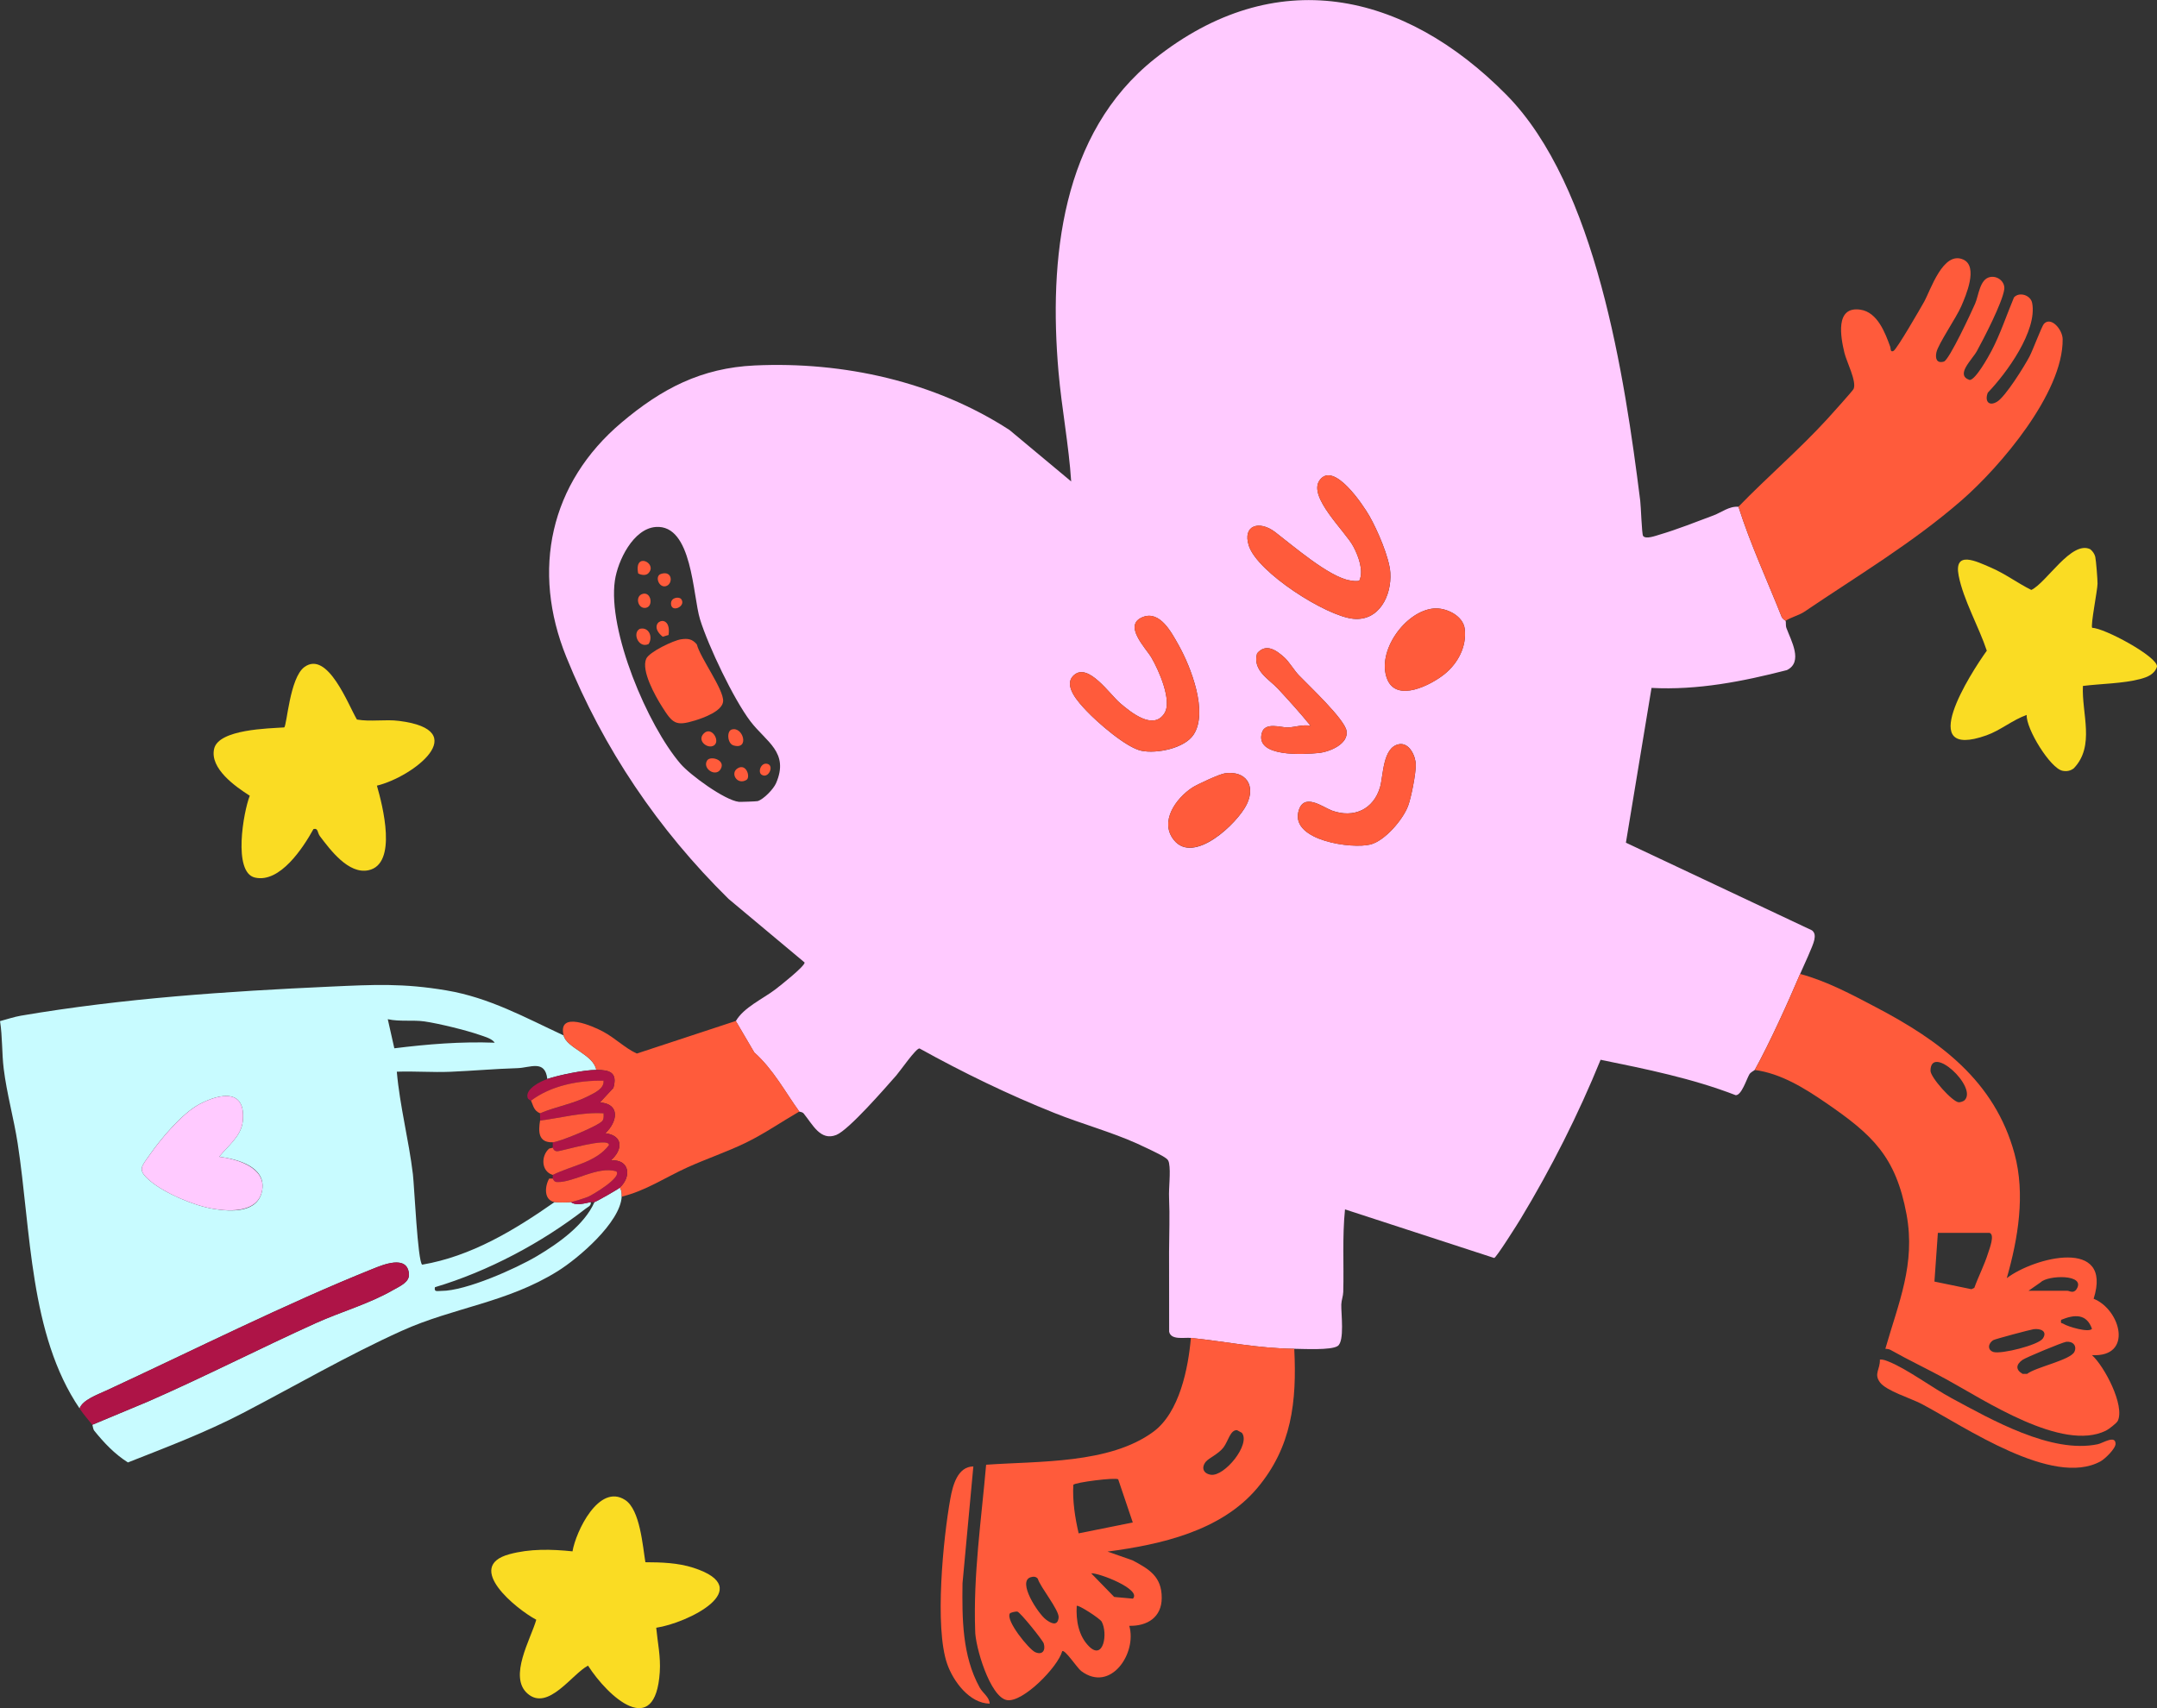 <svg xmlns="http://www.w3.org/2000/svg" fill="none" viewBox="0 0 202 160" height="160" width="202">
<rect x="0" y="0" width="202" height="160" fill="#333333" stroke="none"/>
<g clip-path="url(#clip0_237_8609)">
<path fill="#FFCAFF" d="M162.805 47.463C163.926 50.987 165.486 54.335 166.845 57.768C166.937 57.997 167.209 58.125 167.22 58.149C167.27 58.273 167.209 58.591 167.298 58.828C167.723 59.991 168.894 62.003 167.34 62.766C163.197 63.834 158.973 64.661 154.663 64.435L152.264 78.932L169.69 87.144C169.987 87.381 169.976 87.696 169.906 88.046C169.789 88.626 168.88 90.513 168.579 91.224C167.432 93.932 165.723 97.697 164.333 100.214C164.298 100.274 163.947 100.419 163.823 100.635C163.544 101.126 163.098 102.579 162.553 102.586C158.477 101.009 154.154 100.136 149.894 99.266C147.81 104.389 145.262 109.437 142.396 114.178C142.096 114.673 140.146 117.769 139.93 117.833L125.958 113.28C125.696 115.85 125.863 118.423 125.795 121.004C125.785 121.403 125.626 121.775 125.611 122.178C125.583 122.998 125.937 125.635 125.272 126.077C124.653 126.491 122.084 126.346 121.203 126.338C117.842 126.307 114.834 125.663 111.526 125.32C110.921 125.257 109.644 125.557 109.488 124.726C109.502 122.238 109.47 119.745 109.481 117.257C109.488 115.517 109.559 113.955 109.481 112.184C109.439 111.233 109.647 109.805 109.481 108.956C109.421 108.631 109.29 108.55 109.039 108.384C108.632 108.115 107.082 107.383 106.548 107.143C104.068 106.022 101.287 105.269 98.746 104.251C94.409 102.519 90.188 100.465 86.112 98.206C85.797 98.153 84.293 100.327 83.939 100.73C82.899 101.907 79.485 105.845 78.317 106.308C76.831 106.895 76.116 105.343 75.264 104.3C75.133 104.138 74.867 104.141 74.853 104.124C73.534 102.3 72.426 100.182 70.636 98.584L68.909 95.643C69.652 94.356 71.425 93.578 72.631 92.659C73.049 92.341 75.405 90.478 75.349 90.153L68.226 84.196C61.635 77.702 56.519 70.141 53.037 61.543C49.746 53.416 51.491 45.25 58.206 39.579C61.964 36.405 65.668 34.464 70.682 34.231C78.986 33.849 87.53 35.733 94.532 40.272L100.314 45.094C100.091 41.654 99.426 38.264 99.128 34.832C98.216 24.308 99.373 12.476 108.14 5.504C119.384 -3.44 131.449 -0.863 141.07 8.877C149.498 17.407 152.155 35.369 153.605 46.901C153.673 47.427 153.75 50.015 153.871 50.195C154.111 50.549 155.081 50.174 155.456 50.065C156.988 49.616 158.934 48.855 160.462 48.279C161.223 47.993 161.952 47.392 162.794 47.47L162.805 47.463ZM127.296 54.392C127.009 54.476 126.715 54.413 126.432 54.37C124.486 54.07 121.033 51.072 119.42 49.842C117.934 48.707 116.331 49.195 116.954 51.121C117.757 53.607 124.175 57.715 126.744 57.962C129.16 58.195 130.335 55.774 130.204 53.656C130.112 52.214 128.976 49.608 128.24 48.325C127.685 47.353 124.897 43.125 123.574 44.992C122.47 46.547 125.987 49.764 126.737 51.185C127.2 52.058 127.741 53.451 127.299 54.395L127.296 54.392ZM61.408 49.361C59.292 49.524 57.852 52.532 57.584 54.374C56.894 59.079 60.633 67.938 63.733 71.547C64.628 72.59 67.865 74.955 69.185 75.104C69.344 75.121 70.848 75.069 70.958 75.037C71.52 74.863 72.437 73.912 72.677 73.358C73.94 70.452 71.736 69.487 70.271 67.556C68.7 65.485 66.333 60.514 65.558 58.015C64.868 55.788 64.847 49.096 61.401 49.361H61.408ZM134.245 56.997C131.577 57.258 128.881 61.045 129.91 63.615C130.802 65.838 134.043 64.141 135.285 63.137C136.527 62.133 137.369 60.553 137.171 58.906C137.018 57.644 135.38 56.884 134.245 56.997ZM101.74 66.57C102.762 67.659 105.469 70.031 106.898 70.324C108.328 70.618 110.925 70.098 111.77 68.825C113.178 66.715 111.523 62.462 110.369 60.412C109.704 59.235 108.632 57.163 107.019 57.799C105.129 58.549 107.302 60.695 107.829 61.593C108.508 62.745 109.785 65.616 109.06 66.793C108.027 68.468 105.9 66.719 104.906 65.87C103.912 65.022 101.917 62.045 100.576 63.236C99.489 64.201 101.035 65.821 101.743 66.574L101.74 66.57ZM120.297 61.6C119.544 60.914 118.567 60.21 117.725 61.2C117.269 62.798 118.847 63.618 119.678 64.509C120.722 65.633 121.769 66.793 122.735 67.984C122.024 67.839 121.231 68.122 120.594 68.14C119.993 68.157 118.489 67.606 118.181 68.613C117.46 70.978 122.208 70.657 123.496 70.529C124.515 70.427 126.312 69.688 126.1 68.454C125.909 67.348 122.572 64.226 121.628 63.24C121.206 62.802 120.729 61.996 120.297 61.6ZM131.011 69.709C129.482 69.989 129.553 72.643 129.242 73.722C128.633 75.818 126.779 76.67 124.723 75.921C123.903 75.62 122.02 74.132 121.582 76.076C120.98 78.742 126.592 79.54 128.343 79.099C129.691 78.756 131.382 76.772 131.863 75.493C132.164 74.69 132.596 72.463 132.585 71.629C132.575 70.794 131.973 69.532 131.011 69.706V69.709ZM114.71 72.435C114.204 72.509 112.106 73.474 111.639 73.782C110.118 74.789 108.568 76.946 109.92 78.667C111.784 81.039 115.896 77.119 116.759 75.337C117.622 73.555 116.667 72.159 114.71 72.438V72.435Z"></path>
<path fill="#C8FBFF" d="M52.782 96.99C53.069 98.163 55.588 98.775 55.839 100.214C54.714 100.207 52.34 100.695 51.254 101.062C51.045 99.224 49.64 100.016 48.458 100.051C46.35 100.115 44.273 100.302 42.178 100.391C40.512 100.461 38.828 100.323 37.161 100.384C37.441 103.593 38.286 106.796 38.668 109.988C38.799 111.081 39.114 118.151 39.535 118.459C44.131 117.677 48.182 115.22 51.936 112.594C52.234 112.647 53.154 112.64 53.465 112.594C53.921 112.962 54.788 112.711 55.333 112.594C55.358 112.972 55.075 113.032 54.848 113.212C50.755 116.401 45.702 119.088 40.731 120.569C40.628 121.057 40.968 120.912 41.333 120.916C43.608 120.923 48.285 118.844 50.291 117.653C52.287 116.468 54.717 114.754 55.673 112.597C55.903 112.527 57.88 111.399 58.05 111.24C58.213 111.501 58.238 111.788 58.22 112.088C58.089 114.499 54.176 117.854 52.223 119.07C47.461 122.036 42.493 122.453 37.614 124.659C32.516 126.964 27.689 129.782 22.74 132.359C19.272 134.165 15.614 135.551 11.98 136.983C10.738 136.198 9.744 135.148 8.835 134.02C8.69 133.84 8.693 133.518 8.644 133.455L13.852 131.281C19.152 128.961 24.314 126.31 29.582 123.927C31.971 122.846 34.546 122.142 36.832 120.824C37.434 120.477 38.371 120.099 38.3 119.318C38.141 117.501 35.859 118.469 34.872 118.865C26.734 122.132 17.984 126.533 9.942 130.255C9.167 130.616 7.731 131.121 7.455 131.927C2.742 124.999 2.908 115.22 1.656 107.104C1.295 104.76 0.637 102.459 0.347 100.101C0.17 98.676 0.233 97.092 0.003 95.646C0.647 95.477 1.298 95.251 1.956 95.137C11.495 93.511 21.307 92.85 30.976 92.412C35.01 92.228 37.759 92.083 41.81 92.769C45.833 93.448 49.141 95.293 52.785 96.986L52.782 96.99ZM46.332 97.668C46.067 97.276 45.373 97.096 44.938 96.944C43.664 96.498 41.078 95.866 39.755 95.675C38.661 95.519 37.441 95.714 36.315 95.466L36.928 98.192C40.055 97.803 43.176 97.548 46.332 97.668ZM20.525 108.352C21.331 107.341 22.58 106.436 22.733 105.046C23.061 101.988 20.687 102.377 18.713 103.406C17.072 104.258 15.062 106.665 14 108.196C13.24 109.292 12.847 109.557 13.993 110.554C15.37 111.752 18.172 112.933 19.973 113.23C21.646 113.506 24.208 113.644 24.558 111.452C24.909 109.26 22.177 108.557 20.525 108.352Z"></path>
<path fill="#FF5B3B" d="M168.575 91.224C171.084 91.903 173.419 93.154 175.708 94.36C181.638 97.474 186.797 101.235 188.654 108.058C189.687 111.855 188.994 115.998 187.932 119.721C190.512 117.755 197.892 115.882 196.067 121.651C198.607 122.673 199.796 127.144 195.911 126.932C197.078 127.982 199.003 131.652 198.331 133.083C198.225 133.31 197.461 133.886 197.216 134.006C193.119 136.021 185.831 131.139 182.271 129.195C180.541 128.247 178.765 127.413 177.042 126.441C176.9 126.36 176.72 126.349 176.561 126.335C177.803 122.001 179.402 118.402 178.546 113.753C177.541 108.316 175.354 106.294 171.006 103.307C169.003 101.932 166.778 100.543 164.329 100.221C165.72 97.704 167.429 93.939 168.575 91.231V91.224ZM183.984 103.053C185.222 101.819 180.807 97.736 180.789 100.292C180.785 100.914 182.841 103.212 183.432 103.247C183.587 103.254 183.874 103.162 183.984 103.053ZM186.319 115.479H181.479L181.157 120.042L184.621 120.756L184.89 120.633C185.282 119.547 185.838 118.483 186.181 117.38C186.305 116.985 186.843 115.641 186.315 115.479H186.319ZM189.967 120.905H193.618C193.795 120.905 194.184 121.202 194.474 120.739C195.359 119.321 191.785 119.434 191.117 120.102L189.967 120.905ZM195.911 124.468C195.405 123.022 194.262 123.118 193.027 123.623C192.946 124.016 193.073 123.896 193.243 124.002C193.664 124.27 195.624 124.854 195.911 124.465V124.468ZM190.437 124.504C190.112 124.55 186.857 125.423 186.69 125.518C186.177 125.808 186.089 126.455 186.69 126.639C187.419 126.858 190.887 125.992 191.304 125.38C191.771 124.702 191.11 124.412 190.434 124.504H190.437ZM193.494 125.684C193.144 125.73 189.716 127.152 189.401 127.378C188.796 127.813 188.736 128.293 189.411 128.686H189.839C190.664 128.049 193.891 127.395 194.262 126.625C194.531 126.063 194.121 125.607 193.491 125.684H193.494Z"></path>
<path fill="#FF5B3B" d="M162.804 47.463C165.508 44.673 168.504 42.11 171.13 39.24C171.462 38.876 173.504 36.61 173.585 36.433C173.9 35.747 172.924 33.87 172.729 33.053C172.386 31.615 171.813 28.656 174.222 29.006C175.839 29.242 176.554 31.204 177.024 32.498C177.07 32.626 177.007 33.029 177.321 32.873C177.636 32.718 179.837 28.896 180.187 28.274C180.796 27.189 181.964 23.463 183.856 24.311C185.296 24.958 184.09 27.712 183.665 28.695C183.198 29.769 181.518 32.209 181.344 32.997C181.217 33.577 181.366 34.068 182.045 33.867C182.537 33.722 184.614 29.25 184.96 28.461C185.307 27.673 185.392 26.149 186.361 25.951C187.087 25.803 187.794 26.407 187.695 27.111C187.518 28.345 185.806 31.657 185.137 32.877C184.684 33.704 183.075 35.132 184.454 35.592C185.003 35.592 186.213 33.414 186.496 32.877C187.327 31.297 187.915 29.508 188.605 27.86C189.096 27.305 190.168 27.634 190.31 28.384C190.802 30.992 187.908 34.959 186.156 36.779C185.852 37.547 186.227 38.098 187.012 37.635C187.798 37.172 189.571 34.322 190.062 33.389C190.367 32.809 191.216 30.536 191.414 30.328C192.09 29.617 193.158 30.879 193.165 31.774C193.218 36.804 187.31 43.726 183.694 46.872C179.08 50.885 173.921 53.946 168.964 57.308C168.501 57.623 167.715 57.817 167.22 58.149C167.209 58.125 166.937 57.997 166.845 57.767C165.486 54.335 163.926 50.991 162.804 47.463Z"></path>
<path fill="#FF5B3B" d="M121.206 126.335C121.45 131.263 120.987 135.53 117.728 139.397C114.342 143.413 108.699 144.675 103.721 145.333L106.045 146.146C107.637 146.98 108.802 147.687 108.794 149.674C108.791 151.484 107.446 152.325 105.755 152.286C106.498 154.842 104.014 158.586 101.258 156.525C100.873 156.239 99.73 154.471 99.475 154.662C99.086 156.126 95.795 159.495 94.302 159.244C92.71 158.978 91.302 154.16 91.323 152.707C91.139 147.507 91.9 142.36 92.349 137.198C97.218 136.848 103.905 137.142 108.016 134.105C110.457 132.302 111.278 128.17 111.526 125.317C114.834 125.66 117.842 126.303 121.203 126.335H121.206ZM112.938 136.898C112.481 137.442 112.662 138.022 113.391 138.135C114.664 138.333 117.148 135.286 116.299 134.208L115.85 133.96C115.216 133.907 115.007 135.021 114.579 135.576C114.095 136.205 113.224 136.559 112.938 136.902V136.898ZM104.719 138.567C104.481 138.362 100.66 138.853 100.515 139.079C100.43 140.603 100.674 142.144 101.014 143.625L106.084 142.607L104.719 138.57V138.567ZM106.095 149.741C106.944 148.864 102.854 147.298 102.189 147.369L104.343 149.582L106.095 149.741ZM96.538 147.73C95.222 148.108 97.204 151.123 97.943 151.693C98.396 152.042 99.05 152.382 99.139 151.512C99.21 150.826 97.433 148.681 97.186 147.871C97.016 147.662 96.779 147.659 96.538 147.73ZM100.834 150.42C100.752 151.77 101.003 153.259 102.015 154.241C103.339 155.528 103.767 153.004 103.172 151.898C103.013 151.601 100.965 150.275 100.83 150.42H100.834ZM94.575 151.123C94.147 151.788 96.358 154.478 96.931 154.747C97.607 155.061 97.943 154.598 97.745 153.937C97.656 153.644 95.555 151.024 95.279 150.957C95.13 150.922 94.624 151.046 94.575 151.127V151.123Z"></path>
<path fill="#FADC23" d="M60.442 146.33C61.932 146.333 63.503 146.386 64.932 146.849C70.993 148.804 64.355 152.039 61.454 152.467C61.589 153.884 61.882 155.167 61.787 156.617C61.376 162.966 56.961 158.964 55.068 156.016C53.571 156.794 51.324 160.318 49.4 158.632C47.595 157.052 49.715 153.513 50.221 151.717C48.359 150.727 43.441 146.747 47.687 145.584C49.619 145.053 51.643 145.106 53.614 145.311C53.932 143.441 56.094 138.909 58.546 140.5C59.947 141.409 60.187 144.827 60.439 146.326L60.442 146.33Z"></path>
<path fill="#FADC23" d="M35.297 73.587C35.827 75.436 37.264 80.947 34.493 81.516C32.632 81.898 30.941 79.618 29.957 78.321C29.713 77.999 29.812 77.536 29.356 77.656C28.397 79.395 26.221 82.743 23.872 82.199C21.788 81.718 22.8 76.019 23.391 74.535C22.046 73.679 19.637 71.986 20.051 70.144C20.465 68.302 25.167 68.235 26.614 68.136C26.872 67.977 27.12 63.494 28.507 62.48C30.69 60.882 32.632 66.072 33.425 67.397C34.727 67.624 36.068 67.358 37.373 67.525C44.343 68.398 38.693 72.767 35.293 73.591L35.297 73.587Z"></path>
<path fill="#FADC23" d="M195.929 58.81C197.025 58.8 202.078 61.511 202 62.441C201.77 63.162 201.108 63.42 200.436 63.601C198.841 64.028 196.721 64.042 195.062 64.251C194.934 66.832 196.226 69.861 194.209 71.965C193.891 72.209 193.544 72.276 193.148 72.195C192.001 71.958 189.723 68.253 189.797 66.966C188.477 67.433 187.342 68.412 186.025 68.879C179.299 71.265 184.504 63.116 186.061 60.949C185.328 58.733 183.864 56.184 183.425 53.914C182.958 51.5 185.123 52.599 186.4 53.144C187.755 53.72 188.92 54.607 190.229 55.258C191.651 54.59 193.986 50.595 195.745 51.443C195.968 51.617 196.155 51.885 196.219 52.157C196.297 52.507 196.435 54.271 196.431 54.674C196.424 55.3 195.759 58.605 195.932 58.807L195.929 58.81Z"></path>
<path fill="#FF5B3B" d="M68.912 95.632L70.639 98.573C72.429 100.171 73.537 102.289 74.857 104.113C73.187 105.075 71.612 106.174 69.875 107.023C68.138 107.871 66.149 108.543 64.384 109.342C62.342 110.264 60.439 111.558 58.217 112.085C58.234 111.784 58.21 111.498 58.047 111.236C59.161 110.208 58.97 108.564 57.198 108.691C58.334 107.705 58.39 106.365 56.688 106.146C57.813 105.096 58.132 103.403 56.179 103.261L57.442 101.9C57.856 100.44 57.092 100.217 55.839 100.21C55.588 98.775 53.069 98.163 52.782 96.986C52.202 94.614 55.584 96.152 56.462 96.619C57.622 97.237 58.514 98.167 59.639 98.683L68.912 95.629V95.632Z"></path>
<path fill="#AE1447" d="M7.451 131.931C7.724 131.125 9.16 130.619 9.939 130.259C17.981 126.536 26.734 122.132 34.868 118.869C35.856 118.473 38.138 117.504 38.297 119.321C38.364 120.102 37.427 120.481 36.829 120.827C34.543 122.146 31.967 122.853 29.579 123.931C24.311 126.314 19.152 128.965 13.848 131.284L8.64 133.458C8.262 132.974 7.872 132.55 7.451 131.931Z"></path>
<path fill="#FF5B3B" d="M176.048 127.35C176.37 127.318 176.646 127.449 176.936 127.565C178.652 128.269 180.969 129.994 182.724 130.941C186.478 132.963 192.104 136.194 196.459 135.275C196.926 135.176 198.101 134.388 198.119 135.229C198.129 135.692 197.121 136.658 196.71 136.884C192.213 139.337 183.987 133.628 179.957 131.503C178.924 130.959 176.631 130.277 176.048 129.471C175.464 128.665 176.083 128.269 176.048 127.35Z"></path>
<path fill="#FF5B3B" d="M91.153 137.357L90.138 148.299C90.096 151.611 90.106 155.083 91.741 158.059C92.041 158.607 92.647 158.936 92.682 159.576C90.785 159.551 89.264 157.476 88.698 155.843C87.509 152.424 88.326 144.092 88.999 140.376C89.218 139.157 89.667 137.375 91.153 137.357Z"></path>
<path fill="#FF5B3B" d="M127.295 54.392C127.738 53.448 127.196 52.055 126.733 51.182C125.983 49.761 122.466 46.544 123.57 44.988C124.897 43.122 127.681 47.35 128.237 48.322C128.973 49.605 130.108 52.214 130.2 53.653C130.335 55.767 129.16 58.192 126.74 57.959C124.171 57.711 117.753 53.603 116.95 51.118C116.327 49.191 117.93 48.703 119.416 49.838C121.026 51.069 124.483 54.066 126.429 54.367C126.715 54.409 127.009 54.473 127.292 54.388L127.295 54.392Z"></path>
<path fill="#FF5B3B" d="M101.74 66.57C101.032 65.817 99.486 64.198 100.572 63.233C101.913 62.042 103.923 65.032 104.903 65.867C105.883 66.701 108.023 68.465 109.056 66.789C109.782 65.612 108.504 62.745 107.825 61.589C107.298 60.691 105.126 58.545 107.015 57.796C108.628 57.156 109.704 59.228 110.366 60.408C111.522 62.459 113.175 66.712 111.767 68.822C110.917 70.095 108.313 70.614 106.895 70.321C105.476 70.027 102.759 67.659 101.736 66.567L101.74 66.57Z"></path>
<path fill="#FF5B3B" d="M131.011 69.709C131.973 69.536 132.571 70.819 132.585 71.632C132.599 72.445 132.164 74.694 131.863 75.496C131.382 76.776 129.691 78.763 128.343 79.102C126.592 79.547 120.984 78.745 121.582 76.079C122.02 74.132 123.903 75.624 124.723 75.924C126.776 76.673 128.633 75.822 129.242 73.725C129.553 72.647 129.482 69.989 131.011 69.713V69.709Z"></path>
<path fill="#FF5B3B" d="M134.245 56.997C135.38 56.884 137.015 57.644 137.171 58.906C137.372 60.553 136.544 62.119 135.285 63.138C134.025 64.156 130.802 65.838 129.91 63.615C128.881 61.045 131.577 57.258 134.245 56.997Z"></path>
<path fill="#FF5B3B" d="M120.297 61.6C120.732 61.992 121.206 62.801 121.627 63.24C122.572 64.226 125.912 67.344 126.1 68.454C126.312 69.688 124.515 70.427 123.496 70.529C122.204 70.66 117.46 70.982 118.181 68.613C118.489 67.606 119.993 68.154 120.594 68.14C121.231 68.122 122.024 67.843 122.735 67.984C121.769 66.793 120.722 65.633 119.678 64.509C118.85 63.615 117.268 62.798 117.725 61.2C118.567 60.21 119.544 60.914 120.297 61.6Z"></path>
<path fill="#FF5B3B" d="M114.71 72.435C116.667 72.152 117.605 73.591 116.759 75.334C115.913 77.076 111.784 81.036 109.92 78.664C108.568 76.946 110.118 74.786 111.639 73.778C112.103 73.471 114.201 72.505 114.71 72.431V72.435Z"></path>
<path fill="#FFCAFF" d="M20.525 108.352C22.177 108.553 24.898 109.338 24.558 111.452C24.219 113.566 21.646 113.506 19.973 113.23C18.169 112.933 15.37 111.756 13.993 110.554C12.847 109.557 13.24 109.289 14.001 108.196C15.062 106.666 17.075 104.262 18.713 103.406C20.688 102.377 23.062 101.992 22.733 105.046C22.584 106.436 21.335 107.341 20.525 108.352Z"></path>
<path fill="#AE1447" d="M55.839 100.214C57.092 100.221 57.859 100.444 57.442 101.904L56.179 103.265C58.132 103.406 57.813 105.099 56.688 106.149C58.39 106.369 58.334 107.708 57.198 108.695C58.97 108.567 59.161 110.211 58.047 111.24C57.877 111.399 55.899 112.527 55.669 112.597C55.581 112.626 55.432 112.576 55.33 112.597C54.785 112.714 53.918 112.965 53.462 112.597C53.706 112.562 54.824 112.205 55.082 112.095C55.492 111.922 58.284 110.268 57.707 109.713C55.931 109.2 53.709 110.777 52.17 110.72C51.947 110.713 51.837 110.582 51.763 110.391V110.052C53.515 109.165 55.79 108.907 57.028 107.256C57.046 106.46 52.549 107.85 52.17 107.836C51.951 107.829 51.837 107.698 51.763 107.507V106.998C52.375 106.977 56.161 105.418 56.43 104.962C56.557 104.746 56.522 104.52 56.519 104.286C54.505 104.152 52.552 104.711 50.574 104.965C50.61 104.76 50.55 104.502 50.574 104.286C52.057 103.654 53.695 103.406 55.135 102.653C55.691 102.363 56.589 101.971 56.515 101.236C54.18 101.182 51.6 101.684 49.725 103.102C49.711 103.07 49.467 103.017 49.41 102.819C49.17 101.996 50.627 101.281 51.254 101.069C52.336 100.702 54.711 100.217 55.839 100.221V100.214Z"></path>
<path fill="#FF5B3B" d="M51.767 110.392C51.841 110.582 51.95 110.713 52.173 110.72C53.709 110.777 55.934 109.204 57.711 109.713C58.287 110.268 55.496 111.919 55.085 112.095C54.827 112.205 53.709 112.562 53.465 112.597C53.154 112.643 52.234 112.65 51.936 112.597C50.914 112.41 51.013 111.12 51.43 110.392H51.767Z"></path>
<path fill="#FF5B3B" d="M63.779 59.882C64.423 59.79 64.826 59.846 65.258 60.359C65.576 61.624 67.791 64.587 67.72 65.686C67.66 66.605 65.884 67.242 65.098 67.482C63.266 68.044 62.997 67.775 61.985 66.171C61.352 65.17 60.039 62.83 60.513 61.713C60.785 61.069 63.075 59.98 63.779 59.882Z"></path>
<path fill="#FF5B3B" d="M68.509 68.338C69.585 67.984 70.229 70.275 68.693 69.822C68.109 69.649 68.046 68.49 68.509 68.338Z"></path>
<path fill="#FF5B3B" d="M60.739 60.327C59.802 60.769 59.183 59.284 59.915 58.902C60.75 58.687 61.185 59.652 60.739 60.327Z"></path>
<path fill="#FF5B3B" d="M66.22 71.233C66.521 70.749 68.021 71.183 67.476 72.06C67.002 72.82 65.753 71.979 66.22 71.233Z"></path>
<path fill="#FF5B3B" d="M66.853 69.829C66.276 70.19 65.236 69.384 65.901 68.709C66.63 67.963 67.501 69.427 66.853 69.829Z"></path>
<path fill="#FF5B3B" d="M62.608 59.478L62.063 59.641C60.379 58.287 62.944 57.212 62.608 59.478Z"></path>
<path fill="#FF5B3B" d="M60.718 53.695C60.477 53.939 60.046 53.865 59.766 53.713C59.349 51.631 61.635 52.765 60.718 53.695Z"></path>
<path fill="#FF5B3B" d="M69.907 73.05C69.04 73.58 68.343 72.421 69.079 71.965C69.896 71.459 70.303 72.806 69.907 73.05Z"></path>
<path fill="#FF5B3B" d="M60.202 55.622C60.991 55.424 61.203 56.802 60.485 56.933C59.724 57.071 59.427 55.816 60.202 55.622Z"></path>
<path fill="#FF5B3B" d="M61.893 53.759C63.004 53.388 63.05 54.731 62.346 54.908C61.695 55.07 61.291 53.96 61.893 53.759Z"></path>
<path fill="#FF5B3B" d="M71.304 72.552C70.951 72.297 71.269 71.381 71.877 71.551C72.536 71.735 71.948 73.011 71.304 72.552Z"></path>
<path fill="#FF5B3B" d="M63.803 56.127C64.285 56.813 62.809 57.46 62.838 56.506C62.855 55.944 63.616 55.862 63.803 56.127Z"></path>
<path fill="#FF5B3B" d="M50.578 104.962C52.556 104.711 54.509 104.152 56.522 104.283C56.526 104.516 56.561 104.742 56.434 104.958C56.165 105.414 52.379 106.973 51.767 106.994C50.373 107.044 50.415 105.937 50.578 104.958V104.962Z"></path>
<path fill="#FF5B3B" d="M49.729 103.095C51.604 101.681 54.183 101.179 56.519 101.228C56.593 101.967 55.694 102.356 55.139 102.646C53.695 103.399 52.06 103.646 50.578 104.279C49.976 104.032 49.945 103.555 49.729 103.091V103.095Z"></path>
<path fill="#FF5B3B" d="M51.767 107.507C51.837 107.698 51.95 107.829 52.173 107.836C52.556 107.85 57.049 106.457 57.031 107.256C55.793 108.91 53.518 109.165 51.767 110.052C50.67 109.73 50.648 108.263 51.427 107.585L51.767 107.507Z"></path>
</g>
<defs>
<clipPath id="clip0_237_8609">
<rect fill="white" height="160" width="202"></rect>
</clipPath>
</defs>
</svg>
